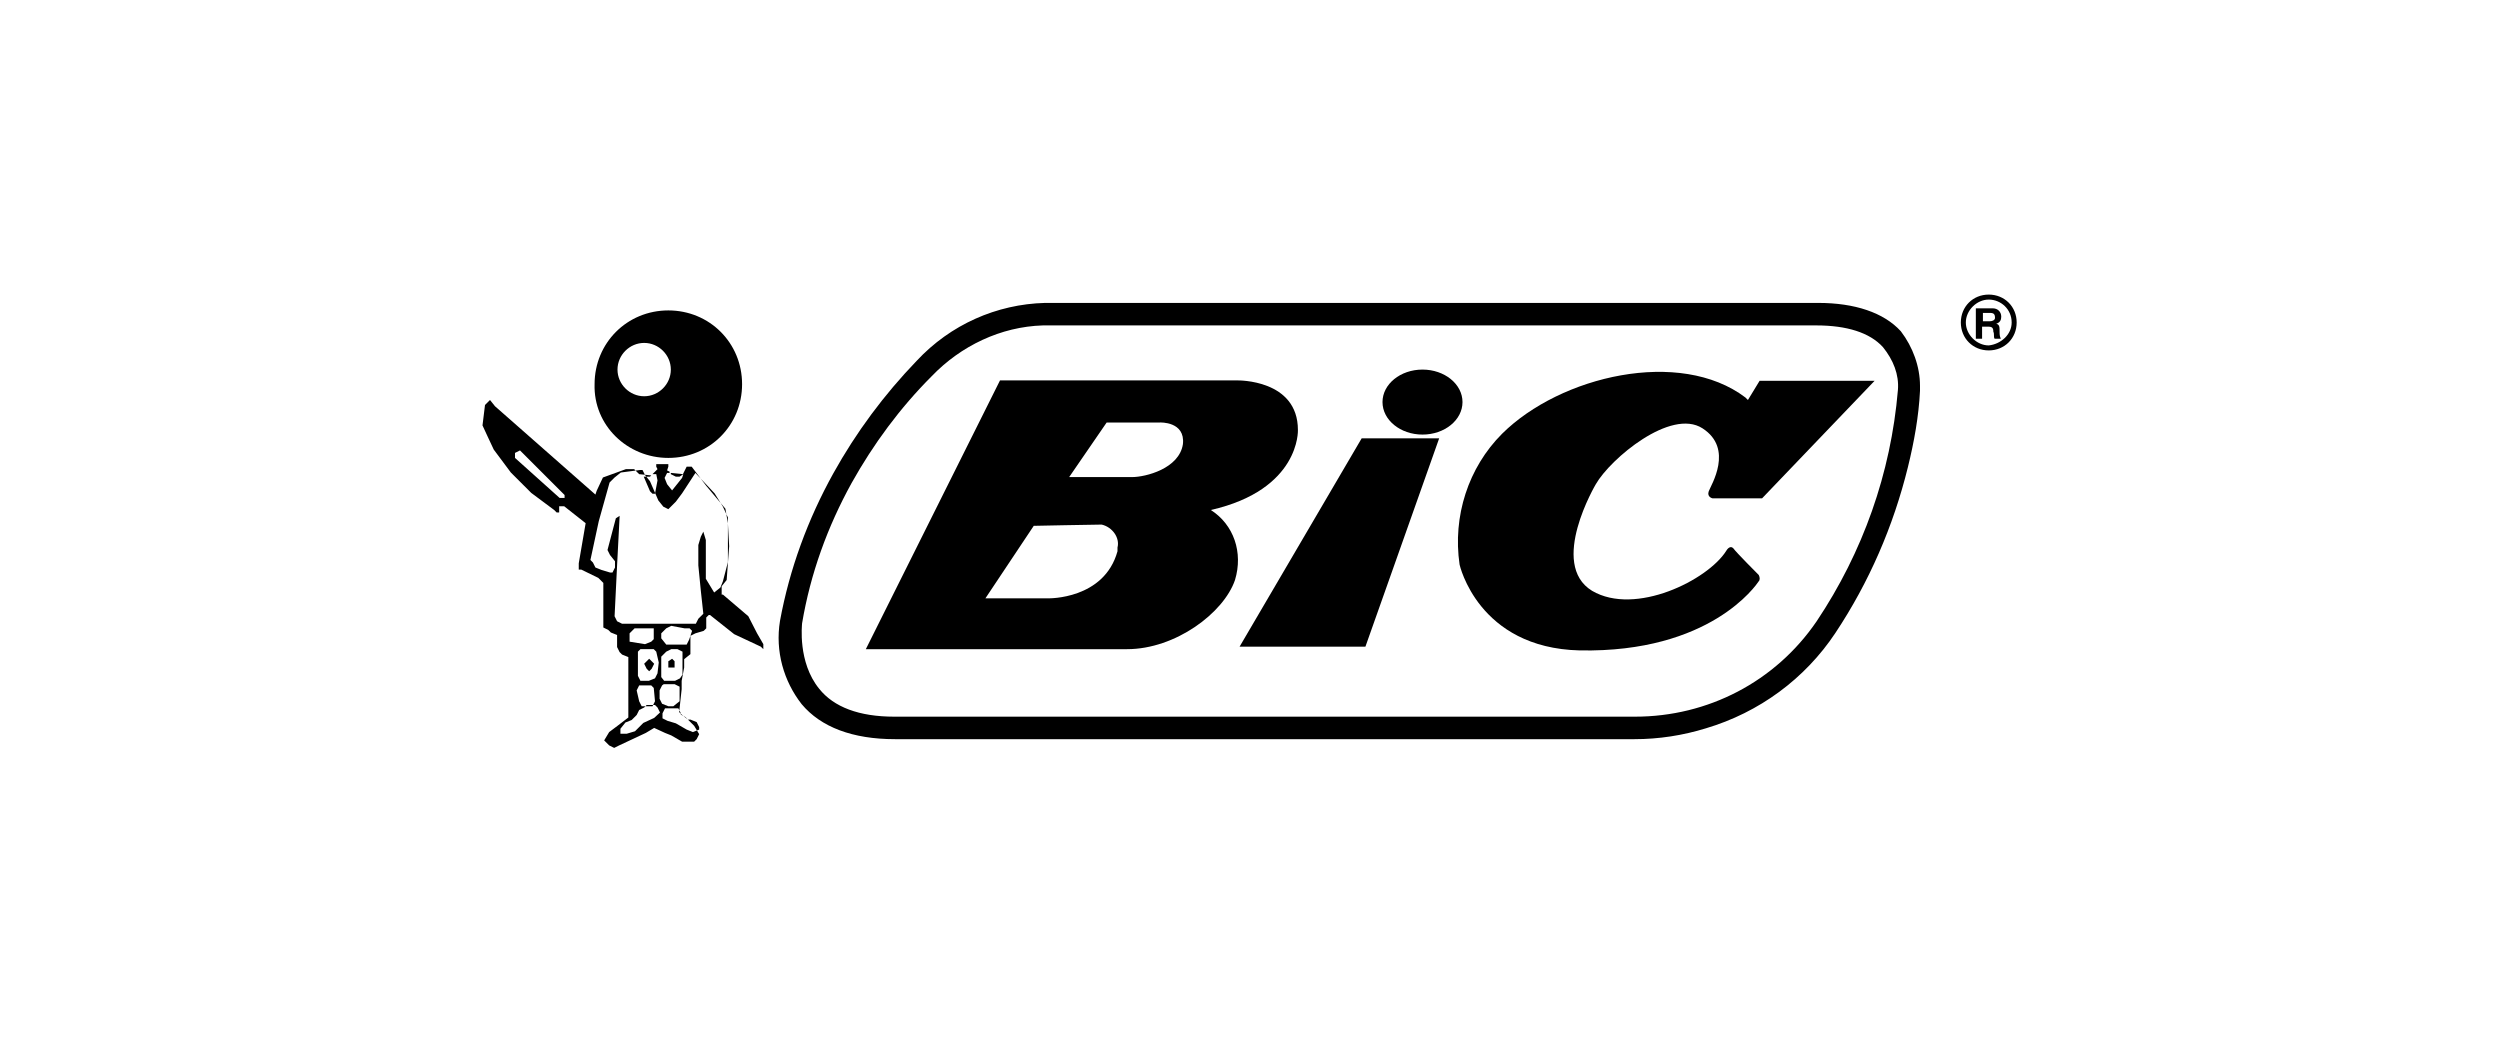 <?xml version="1.0" encoding="UTF-8"?> <svg xmlns="http://www.w3.org/2000/svg" xmlns:xlink="http://www.w3.org/1999/xlink" version="1.1" id="レイヤー_1" x="0px" y="0px" viewBox="0 0 600 250" style="enable-background:new 0 0 600 250;" xml:space="preserve"> <g id="グループ化_4755" transform="translate(915 1144)"> <ellipse id="楕円形_23" cx="-573.6" cy="-1047.5" rx="9.6" ry="7.8"></ellipse> <path id="パス_2163" d="M-617.5-988.8h30.2l17.7-50h-18.6L-617.5-988.8z"></path> <path id="パス_2164" d="M-495.5-1048l-0.6-0.6c-15.7-11.9-44.4-5.2-58.4,8.7c-8.1,8.1-11.9,19.8-10.2,31.4c0,0,4.4,20,28.8,20.6 c31.4,0.6,42.4-15.7,43-16.6c0.3-0.3,0.3-0.9,0-1.5c0,0-5.5-5.5-6.1-6.4c-0.9-0.9-1.7,0.6-1.7,0.6c-4.4,7-21.8,15.7-32.2,9.6 c-10.5-6.4,0.9-25.6,0.9-25.6c3.5-6.1,18-18.3,25.6-13.4c7.6,4.9,2,13.7,1.5,15.1s0.9,1.7,0.9,1.7h11.9l27-28.2h-27.6L-495.5-1048z "></path> <path id="パス_2165" d="M-478.6-1071.3h-185.6c-11.6,0.3-22.7,5.2-30.8,13.9c-7.8,8.1-14.5,17.1-20,27 c-6.1,11-10.5,22.9-12.8,35.4c-1.2,7.3,0.9,14.5,5.2,20c4.6,5.5,12.2,8.4,22.4,8.4h177.5c5.8,0,11.6-0.9,17.1-2.6 c12.8-3.8,23.8-11.9,31.1-22.9c8.1-12.2,13.9-25.6,17.4-39.8c1.5-6.1,2.6-12.2,2.9-18.3v-1.2c0-4.6-1.7-9.3-4.6-13.1 C-462.9-1069-469.9-1071.3-478.6-1071.3z M-459.5-1050.4L-459.5-1050.4L-459.5-1050.4c-1.7,20-8.4,38.9-19.5,55.5 c-9.9,14.5-26.1,22.9-43.6,22.9h-177.8c-8.4,0-14.5-2.3-18-6.7c-5.2-6.4-4.1-15.4-4.1-15.7c2-11.9,6.1-23.2,11.9-33.7 c5.2-9.3,11.6-18,19.2-25.6c7-7.3,16.6-11.9,26.7-12.2h185.6c7.3,0,12.8,1.7,16,5.2C-460.6-1057.6-459.2-1054.1-459.5-1050.4 L-459.5-1050.4z"></path> <path id="パス_2166" d="M-624.4-1021.6c21.5-4.9,20.9-19.2,20.9-19.2c0-12.2-14.5-11.9-14.5-11.9H-675l-32.2,64.5h62.7 c11.6,0,23.2-8.7,25.9-16.6C-616.6-1011.4-618.9-1018.1-624.4-1021.6z M-646.8-1011.7c-3.2,11.6-16.6,11.3-16.6,11.3h-15.1 l11.6-17.4c0,0,14.5-0.3,16.3-0.3c2.6,0.6,4.4,3.2,3.8,5.5C-646.8-1012.3-646.8-1012-646.8-1011.7z M-643.3-1029.5h-15.1l9-13.1 h12.8c0,0,6.1-0.3,5.5,5.2C-632-1031.5-640.1-1029.5-643.3-1029.5z"></path> <path id="パス_2167" d="M-435.9-1066.3L-435.9-1066.3c0.9-0.3,1.2-0.9,1.2-1.7c0-1.2-0.9-2-2-2c0,0,0,0-0.3,0h-3.8v7.3h1.5v-2.9 h1.5c0.9,0,1.2,0.3,1.2,1.2c0.3,0.6,0,1.2,0.3,1.7h1.5c-0.3-0.6-0.3-1.2-0.3-1.7C-435.1-1065.5-435.1-1066.1-435.9-1066.3z M-437.4-1066.9h-1.7v-2h1.7c0.9,0,1.2,0.3,1.2,1.2C-436.2-1067.2-436.8-1066.9-437.4-1066.9z"></path> <path id="パス_2168" d="M-437.7-1073.3c-3.8,0-6.7,2.9-6.7,6.7s2.9,6.7,6.7,6.7c3.8,0,6.7-2.9,6.7-6.7 S-433.9-1073.3-437.7-1073.3L-437.7-1073.3z M-437.7-1061.1c-2.9,0-5.5-2.6-5.5-5.5s2.6-5.5,5.5-5.5c2.9,0,5.5,2.3,5.5,5.5 C-432.2-1063.7-434.8-1061.4-437.7-1061.1z"></path> <path id="パス_2169" d="M-754.6-1034.1c9.9,0,17.7-7.8,17.7-17.7s-7.8-17.7-17.7-17.7c-9.9,0-17.7,7.8-17.7,17.7l0,0 C-772.6-1041.9-764.4-1034.1-754.6-1034.1L-754.6-1034.1z M-760.4-1061.7c3.5,0,6.4,2.9,6.4,6.4s-2.9,6.4-6.4,6.4 c-3.5,0-6.4-2.9-6.4-6.4l0,0C-766.8-1058.8-763.9-1061.7-760.4-1061.7L-760.4-1061.7z"></path> <path id="パス_2170" d="M-735.4-996.1l-6.1-5.2h-0.3v-2l1.2-1.5l0.6-8.1l-0.3-5.5l-0.6-3.5l-4.6-5.5l-3.5-4.6h-1.2l-0.6,1.2 l-0.3,0.6l-2.9-0.3v0.3l1.2,0.6h0.9l0.9-0.6l-0.3,0.9l-1.2,1.5l-1.2,1.5l-1.2-1.5l-0.6-1.5l0.6-1.2h0.6v-0.3l-0.6-0.3l0.3-0.9v-0.6 h-2.9v0.6l0.3,0.6l-0.3,0.3l-0.6,0.6l-0.3,0.3h0.9l0.3,1.5l-0.6,3.2h-0.6l-0.6-0.6l-1.5-3.5h1.5l0.3-0.3l-2.9-0.3l-1.2-1.2h-2 l-5.5,2l-1.5,3.2l-0.3,0.9l-24.1-21.2l-1.2-1.5l-0.6,0.6l-0.6,0.6l-0.6,4.9l1.2,2.6l1.5,3.2l4.1,5.5l4.9,4.9l5.5,4.1l0.6,0.6h0.6 v-1.5h1.2l5.2,4.1v-0.3l-1.7,9.9v1.5h0.6l4.1,2l1.2,1.2v10.7l1.2,0.6l0.6,0.6l1.5,0.6v2.9l0.6,1.2l0.6,0.6l1.5,0.6v14.5l-2.6,2 l-2,1.5l-1.2,2l1.2,1.2l1.2,0.6l1.2-0.6l3.2-1.5l3.2-1.5l2-1.2l2.6,1.2l1.5,0.6l2.6,1.5h2.9l0.6-0.6l0.6-1.2l-1.2-2l-1.5-1.5 l-1.5-1.2l-0.6-0.6l0.6-5.5v-2l0.6-3.2v-2l1.5-1.2v-4.4l1.2-0.6l2-0.6l0.6-0.6v-2.6l0.6-0.6h0.3l5.8,4.6l3.2,1.5l3.2,1.5l0.6,0.6 v-1.2l-1.5-2.6L-735.4-996.1z M-779.5-1024.5h-1.2l-10.7-9.6v-1.2l1.2-0.6l10.7,10.7V-1024.5z M-763.9-990v-2l1.2-1.2h4.6v2.6 l-0.6,0.6l-1.5,0.6L-763.9-990z M-758-971.7l-2.6,1.2l-2,2l-2,0.6h-1.5v-1.2l1.2-1.5l1.5-0.6l1.2-1.2l0.6-1.2l1.2-0.6l0.6-0.6h2 l0.6,0.6l0.6,1.2L-758-971.7z M-757.8-975.7l-0.6,1.2h-2.6l-0.6-1.2l-0.6-2.6l0.6-1.2h2.9l0.6,0.6L-757.8-975.7L-757.8-975.7z M-757.2-982.4l-0.6,1.2l-1.5,0.6h-2l-0.6-1.2v-5.8l0.6-0.6h3.2l0.6,0.6l0.6,2.6L-757.2-982.4L-757.2-982.4z M-755.7-979.8h2.6 l1.2,0.6v3.5l-1.5,1.2h-1.2l-1.5-0.6l-0.6-1.2v-2l0.6-1.2L-755.7-979.8z M-756.3-981.5v-4.9l1.2-1.2l1.2-0.6h1.5l1.2,0.6v5.5 l-0.6,0.9l-1.2,0.6h-2.6L-756.3-981.5z M-750.5-971.9l0.6,0.6h0.6l1.5,0.6l0.6,1.2v0.6l-1.5,0.6l-1.5-0.6l-2.6-1.5l-2-0.6l-1.2-0.6 v-1.2l0.6-1.2h3.2l0.6,1.2v0.3L-750.5-971.9z M-749.6-990.5l-0.6,1.2h-4.9l-1.2-1.5v-1.2l1.2-1.2l1.2-0.6l3.2,0.6h1.2l0.6,0.6 L-749.6-990.5L-749.6-990.5z M-745.6-1005.1v-9.3l-0.6-2l-0.6,1.2l-0.6,2v4.9l0.6,6.1l0.6,5.5l-1.2,1.2l-0.6,1.2h-17.7l-1.2-0.6 l-0.6-1.2l0.6-12.2l0.6-11.6v-0.3l-0.9,0.6l-2,7.6l0.6,1.2l1.2,1.5v1.5l-0.6,1.2h-0.6l-2-0.6l-1.5-0.6l-0.6-1.2l-0.6-0.6l2-9.3 l2.6-9.3l1.2-1.2l1.5-1.2l4.6-0.6h0.6l0.6,1.2l1.2,1.5l2,4.6l1.2,1.5l1.2,0.6l0.6-0.6l1.2-1.2l1.5-2l3.2-4.9l4.6,4.9l2,3.2l1.2,2.6 v10.7l-1.2,4.6l-0.6,1.5l-1.5,1.2L-745.6-1005.1z"></path> <path id="パス_2171" d="M-753.1-984.7v-0.6l-0.6-0.6l-0.9,0.6v1.5h1.5V-984.7z"></path> <path id="パス_2172" d="M-759.2-985.9l-0.6,0.6l-0.6,0.6l0.6,1.2l0.6,0.6l0.6-0.6l0.6-1.2l-0.6-0.6L-759.2-985.9z"></path> </g> </svg> 